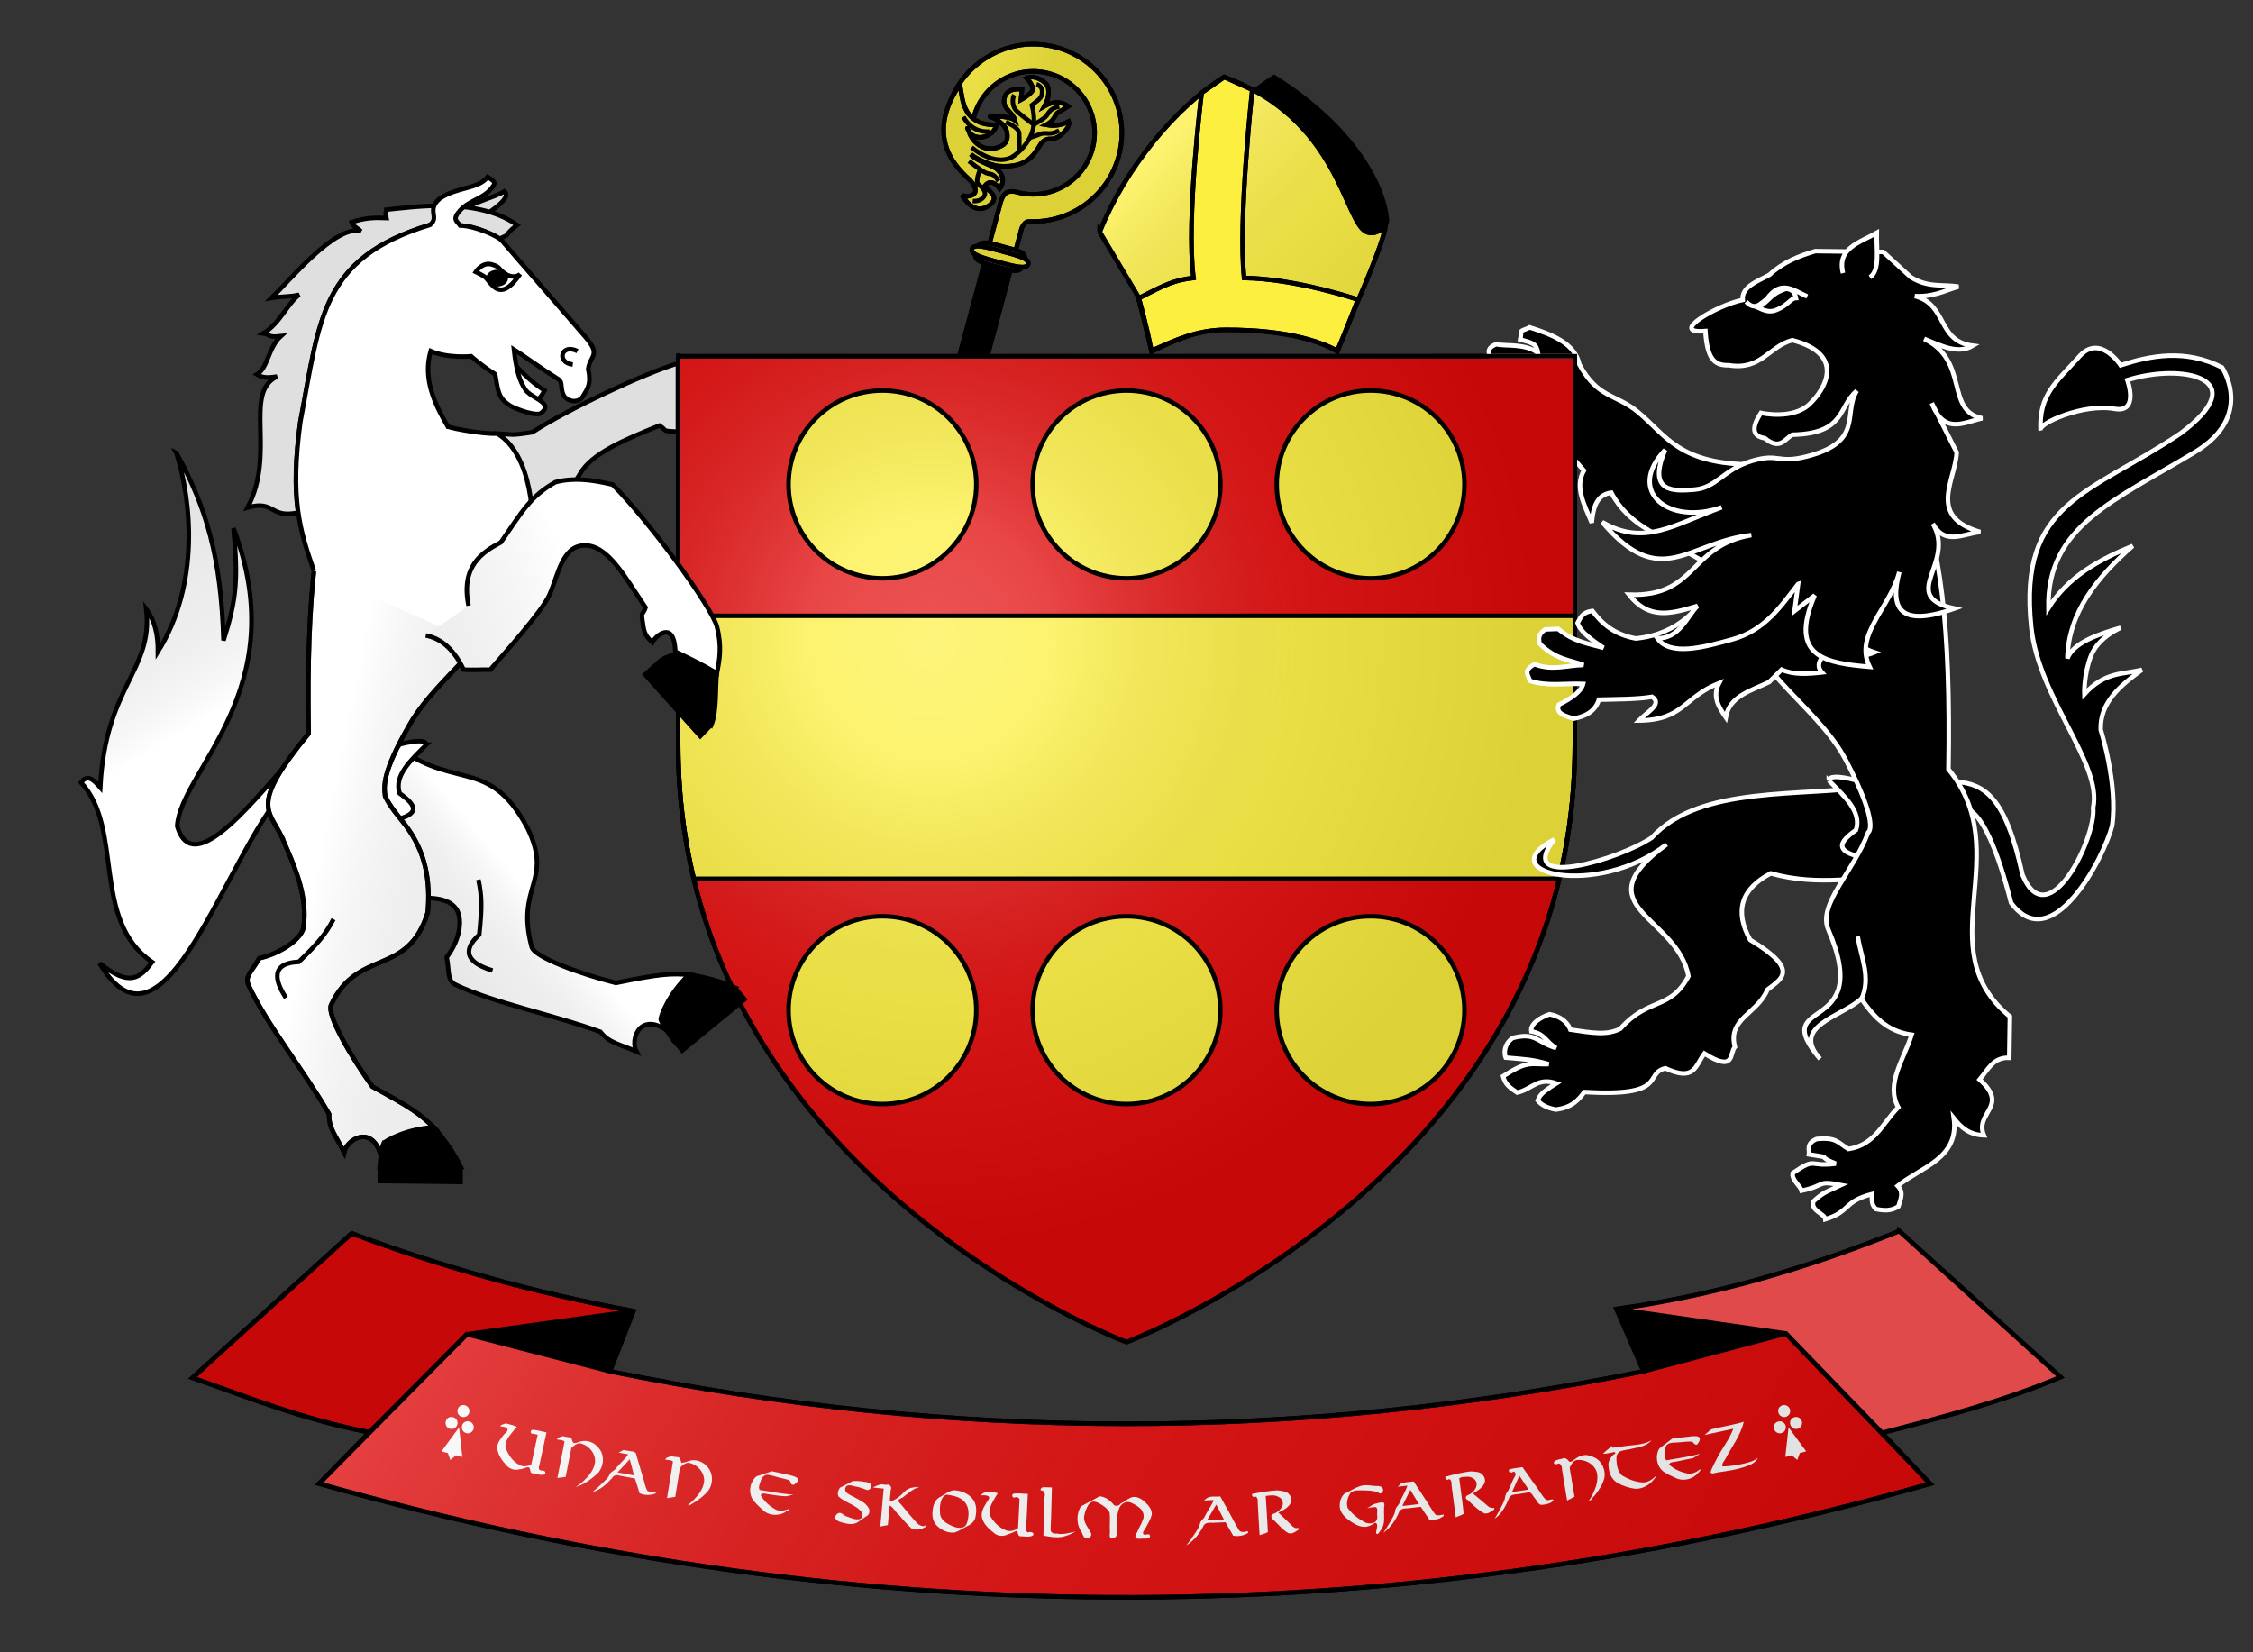 <?xml version="1.0" encoding="UTF-8" standalone="no"?>
<svg
	xmlns:dc="http://purl.org/dc/elements/1.1/"
	xmlns:cc="http://creativecommons.org/ns#"
	xmlns:rdf="http://www.w3.org/1999/02/22-rdf-syntax-ns#"
	xmlns:svg="http://www.w3.org/2000/svg"
	xmlns="http://www.w3.org/2000/svg"
	xmlns:xlink="http://www.w3.org/1999/xlink"
	height="1100"
	width="1500"
	id="gouesnou">
	<rect width="100%" height="100%" fill="#333333" stroke="none"/>
	<style
		type="text/css"
		id="style">
		.bg{fill:none;}
		.b{stroke:#000;stroke-width:3;}
		.bb{stroke:#fff;stroke-width:3;}
		.or{fill:#fcef3f;}
		.gueule{fill:#e20909;}
		.sable{fill:#000;}
		.argent{fill:#fff;}
		.dark{fill:#000;fill-opacity:0.125;}
	</style>
	<defs
		id="def">
		<linearGradient
			id="gr">
			<stop
				style="stop-color: white; stop-opacity: 0.31;"
				offset="0"
				id="stop1" />
			<stop
				style="stop-color: white; stop-opacity: 0.25;"
				offset="0.2"
				id="stop2" />
			<stop
				style="stop-color: rgb(107, 107, 107); stop-opacity: 0.125;"
				offset="0.6"
				id="stop3" />
			<stop
				style="stop-color: black; stop-opacity: 0.125;"
				offset="1"
				id="stop4" />
		</linearGradient>
		<linearGradient
			xlink:href="#gr"
			x1="573.47"
			y1="66.33"
			x2="683.6"
			y2="100.44"
			id="gr002"
			gradientUnits="userSpaceOnUse" />
		<linearGradient
			xlink:href="#gr"
			x1="731.89"
			y1="65.96"
			x2="919.66"
			y2="242.06"
			id="gr0103"
			gradientUnits="userSpaceOnUse" />
		<radialGradient
			xlink:href="#gr"
			cx="619.57"
			cy="426.64"
			fx="619.57"
			fy="426.64"
			r="405"
			id="gr3"
			gradientUnits="userSpaceOnUse" />
		<linearGradient
			xlink:href="#gr"
			x1="110.46"
			y1="539.98"
			x2="11.31"
			y2="373.13"
			id="gr511"
			gradientUnits="userSpaceOnUse" />
		<linearGradient
			xlink:href="#gr"
			x1="333.72"
			y1="531.34"
			x2="234.84"
			y2="614.15"
			id="gr5122"
			gradientUnits="userSpaceOnUse" />
		<linearGradient
			xlink:href="#gr"
			x1="181.91"
			y1="471.18"
			x2="422.17"
			y2="519.24"
			id="gr5151"
			gradientUnits="userSpaceOnUse" />
		<linearGradient
			xlink:href="#gr"
			x1="431.89"
			y1="325.33"
			x2="111.55"
			y2="436.88"
			id="gr5173"
			gradientUnits="userSpaceOnUse" />
		<linearGradient
			xlink:href="#gr"
			x1="162.38"
			y1="527.59"
			x2="1174.96"
			y2="1171.6"
			id="gr534"
			gradientUnits="userSpaceOnUse" />
	</defs>
	<g
		id="g0">
		<g
			id="g00">
			<path
				class="sable b"
				d="m 674.679,172.538 -17.625,-3.781 -88.656,330.875 17.719,3.438 88.562,-330.531 z"
				id="p000" />
			<path
				class="or b"
				d="m 685.523,29.475 c -25.124,1.011 -47.776,18.158 -54.625,43.719 -0.174,0.65 -0.317,1.287 -0.469,1.938 l 17.469,4.688 c 0.141,-0.652 0.294,-1.317 0.469,-1.969 5.847,-21.82 28.274,-34.784 50.094,-28.938 21.82,5.847 34.784,28.305 28.938,50.125 -5.847,21.82 -28.305,34.784 -50.125,28.938 -7.747,-2.049 -9.473,2.046 -11,6.344 l -9.219,34.438 17.625,3.781 5.5,-20.531 c 2.032,-4.314 3.436,-4.554 5.719,-4.562 26.82,0.907 51.729,-16.7 58.969,-43.719 8.43,-31.46 -10.259,-63.852 -41.719,-72.281 -5.899,-1.581 -11.827,-2.202 -17.625,-1.969 z"
				id="p001" />
			<path
				class="b"
				style="fill:url(#gr002)"
				d="m 703.146,31.433 c -31.46,-8.43 -63.813,10.288 -72.243,41.748 -0.174,0.65 -0.322,1.293 -0.473,1.944 l 17.476,4.683 c 0.141,-0.652 0.298,-1.292 0.473,-1.944 5.847,-21.82 28.264,-34.8 50.084,-28.954 21.82,5.847 34.788,28.309 28.942,50.129 -5.847,21.82 -28.309,34.788 -50.129,28.942 -7.747,-2.049 -9.467,2.05 -10.994,6.347 l -97.881,365.297 17.712,3.446 94.064,-351.053 c 2.032,-4.314 3.441,-4.575 5.724,-4.584 26.82,0.907 51.741,-16.694 58.98,-43.713 8.43,-31.46 -10.276,-63.858 -41.735,-72.288 z"
				id="p002" />
			<g
				id="g003">
				<path
					class="or b"
					d="m 681.634,175.149 c -2.21,6.707 -4.83,5.908 -18.183,2.307 -13.129,-3.541 -15.544,-4.469 -13.477,-10.845 2.181,-6.726 5.075,-5.842 18.183,-2.307 12.381,3.339 15.802,3.787 13.477,10.845 z"
					id="p0030" />
				<path
					class="dark b"
					d="m 681.634,175.149 c -2.21,6.707 -4.83,5.908 -18.183,2.307 -13.129,-3.541 -15.544,-4.469 -13.477,-10.845 2.181,-6.726 5.075,-5.842 18.183,-2.307 12.381,3.339 15.802,3.787 13.477,10.845 z"
					id="p0031" />
				<path
					class="or b"
					d="m 684.507,175.919 c -1.141,3.679 -9.707,1.32 -20.03,-1.462 -10.323,-2.782 -18.419,-5.114 -17.372,-8.616 1.104,-3.694 8.932,-1.527 19.255,1.254 10.323,2.781 19.347,4.953 18.147,8.824 z"
					id="p0032" />
				<path
					class="dark b"
					d="m 684.507,175.919 c -1.141,3.679 -9.707,1.32 -20.03,-1.462 -10.323,-2.782 -18.419,-5.114 -17.372,-8.616 1.104,-3.694 8.932,-1.527 19.255,1.254 10.323,2.781 19.347,4.953 18.147,8.824 z"
					id="p0033" />
			</g>
			<g
				id="g004">
				<g
					id="g0040">
					<path
						class="or b"
						d="m 563.484,504.942 c -4.637,3.67 -6.479,17.992 -19.779,19.125 18.683,15 12.157,55.739 12.144,56.145 0.227,-0.369 16.913,-38.851 39.107,-42.412 -10.333,-6.731 -5.115,-21.437 -7.398,-26.407 2.138,-9.899 -7.974,-10.069 -11.045,-10.647 -3.071,-0.577 -10.679,-4.427 -13.028,4.196 z"
						id="p00400" />
					<path
						class="or b"
						d="m 556.879,576.65 16.108,-59.169"
						id="p00401" />
				</g>
				<g
					id="g0041">
					<path
						class="or b"
						d="m 592.483,507.86 c -2.292,6.68 -4.901,5.849 -18.21,2.085 -13.085,-3.701 -15.488,-4.658 -13.344,-11.008 2.263,-6.699 5.145,-5.779 18.21,-2.085 12.339,3.49 15.755,3.98 13.344,11.008 z"
						id="p00410" />
					<path
						class="or b"
						d="m 595.343,508.496 c -1.301,4.214 -9.834,1.821 -20.121,-0.993 -10.287,-2.814 -18.348,-5.192 -17.15,-9.203 1.264,-4.231 9.834,-1.821 20.121,0.993 10.287,2.814 18.518,4.769 17.15,9.203 z"
						id="p00411" />
				</g>
			</g>
			<g
				id="g005">
				<path
					class="or b"
					d="m 646.858,121.076 c 3.726,4.616 3.294,8.049 -0.497,9.203 -3.791,1.155 -5.908,-0.451 -5.908,-0.451 0,0 6.905,13.26 16.567,7.907 3.601,-1.995 6.44,-4.979 3.59,-8.662 -2.85,-3.683 -3.048,-2.213 -4.778,-5.579 4.629,-5.569 9.79,2.116 9.79,2.116 0,0 5.449,-6.407 -1.672,-12.818 -3.004,-2.704 -14.576,-5.853 -17.435,-9.986 5.332,4.473 15.562,7.556 18.547,7.766 18.228,1.289 23.039,-6.942 27.255,-13.803 1.897,-3.088 4.139,-4.488 7.505,-4.336 5.47,0.245 13.274,-8.005 11.737,-11.588 -4.368,2.309 -8.94,3.341 -15.02,2.27 5.986,-3.087 5.609,-7.147 8.087,-8.401 2.478,-1.255 6.541,-3.94 6.541,-3.94 0,0 -6.142,-5.572 -15.656,-0.176 3.418,-6.092 3.272,-12.762 0.682,-15.118 -2.617,-2.38 -7.689,-5.605 -12.648,-3.555 0,0 6.015,6.225 3.321,9.196 -2.694,2.971 -7.169,5.324 -7.169,5.324 l 0.749,-6.969 c 0,0 -11.609,-1.955 -11.957,7.612 -0.209,5.736 5.865,7.712 7.265,13.013 -4.527,-3.522 -19.241,-2.78 -16.323,-2.269 2.918,0.512 9.485,4.938 10.627,8.863 1.216,4.176 0.828,8.074 -2.742,10.112 -3.57,2.038 -9.27,3.699 -15.11,0.077 -5.84,-3.622 -7.089,-9.494 -7.089,-9.494 0,0 -2.414,-4.516 0,0 2.413,4.516 8.029,4.656 11.528,3.19 3.498,-1.466 6.165,-3.962 6.627,-7.439 -25.572,0.541 -21.846,-22.824 -24.57,-26.53 -26.137,39.307 4.43,59.848 8.157,64.464 z"
					id="p0050" />
				<path
					class="dark b"
					d="m 646.858,121.076 c 3.726,4.616 3.294,8.049 -0.497,9.203 -3.791,1.155 -5.908,-0.451 -5.908,-0.451 0,0 6.905,13.26 16.567,7.907 3.601,-1.995 6.44,-4.979 3.59,-8.662 -2.85,-3.683 -3.048,-2.213 -4.778,-5.579 4.629,-5.569 9.79,2.116 9.79,2.116 0,0 5.449,-6.407 -1.672,-12.818 -3.004,-2.704 -14.576,-5.853 -17.435,-9.986 5.332,4.473 15.562,7.556 18.547,7.766 18.228,1.289 23.039,-6.942 27.255,-13.803 1.897,-3.088 4.139,-4.488 7.505,-4.336 5.47,0.245 13.274,-8.005 11.737,-11.588 -4.368,2.309 -8.94,3.341 -15.02,2.27 5.986,-3.087 5.609,-7.147 8.087,-8.401 2.478,-1.255 6.541,-3.94 6.541,-3.94 0,0 -6.142,-5.572 -15.656,-0.176 3.418,-6.092 3.272,-12.762 0.682,-15.118 -2.617,-2.38 -7.689,-5.605 -12.648,-3.555 0,0 6.015,6.225 3.321,9.196 -2.694,2.971 -7.169,5.324 -7.169,5.324 l 0.749,-6.969 c 0,0 -11.609,-1.955 -11.957,7.612 -0.209,5.736 5.865,7.712 7.265,13.013 -4.527,-3.522 -19.241,-2.78 -16.323,-2.269 2.918,0.512 9.485,4.938 10.627,8.863 1.216,4.176 0.828,8.074 -2.742,10.112 -3.57,2.038 -9.27,3.699 -15.11,0.077 -5.84,-3.622 -7.089,-9.494 -7.089,-9.494 0,0 -2.414,-4.516 0,0 2.413,4.516 8.029,4.656 11.528,3.19 3.498,-1.466 6.165,-3.962 6.627,-7.439 -25.572,0.541 -21.846,-22.824 -24.57,-26.53 -26.137,39.307 4.43,59.848 8.157,64.464 z"
					id="p0051" />
				<g
					id="g0052">
					<path
						class="bg b"
						d="m 646.823,98.133 c 13.508,10.676 22.488,8.295 25.496,7.147 3.008,-1.148 10.778,-7.182 14.386,-15.927 3.608,-8.744 0.298,-19.383 0.298,-19.383 3.211,-2.811 6.933,-4.273 6.828,-8.729 0.315,-4.039 -3.734,-5.112 -3.734,-5.112"
						id="p00520" />
					<path
						class="bg b"
						d="m 675.239,63.178 c -1.31,2.485 -1.453,6.975 0.997,10.018 1.755,2.18 12.169,9.893 12.169,9.893"
						id="p00521" />
					<path
						class="bg b"
						d="m 705.235,70.898 c -6.26,1.393 -6.523,3.643 -8.41,6.072 -1.887,2.429 -8.333,5.848 -8.333,5.848"
						id="p00522" />
					<path
						class="bg b"
						d="m 705.155,86.84 c -6.739,3.873 -8.473,0.591 -13.205,2.643 -2.263,0.981 -6.54,2.197 -6.54,2.197"
						id="p00523" />
					<path
						class="bg b"
						d="m 669.627,81.309 c 7.248,3.075 8.704,5.551 8.904,7.516 0.2,1.965 0.08,11.879 0.08,11.879"
						id="p00524" />
					<path
						class="bg b"
						d="m 641.432,77.742 c 3.404,6.571 9.984,10.574 17.345,9.79"
						id="p00525" />
					<path
						class="bg b"
						d="m 664.786,120.568 c -3.563,-5.809 -5.055,-4.163 -8.152,-5.387 -3.097,-1.224 -11.496,-7.904 -11.496,-7.904"
						id="p00526" />
					<path
						class="bg b"
						d="m 647.592,133.863 c 3.492,0.306 6.388,-0.958 7.809,-3.475 1.421,-2.517 -1.223,-5.5 -3.865,-7.495 -2.642,-1.995 0.974,-9.84 0.974,-9.84"
						id="p00527" />
				</g>
			</g>
		</g>
		<g
			id="g01">
			<g
				id="g010">
				<path
					class="sable"
					d="m 765.584,154.402 c 17.352,-42.871 50.016,-82.424 82.679,-103.094 54.18,33.8 74.059,74.361 75.155,96.153 -1.324,7.544 -48.093,54.815 -80.769,52.874 l -51.547,-3.062 -25.518,-42.871 z"
					id="p0100" />
				<path
					class="bg b"
					d="m 765.584,154.402 c 17.352,-42.871 50.016,-82.424 82.679,-103.094 54.18,33.8 74.059,74.361 75.155,96.153 -1.324,7.544 -48.093,54.815 -80.769,52.874 l -51.547,-3.062 -25.518,-42.871 z"
					id="p0101" />
				<path
					class="or b"
					d="m 732.155,154.402 c 17.352,-42.871 50.016,-82.424 82.679,-103.094 76.555,27.305 80.118,96.459 94.928,103.094 6.587,2.951 12.759,-4.083 12.759,-4.083 -1.531,11.738 -18.884,51.036 -18.884,51.036 l -13.269,32.663 c 0,0 -22.447,-15.686 -74.003,-15.311 -22.454,0.163 -49.505,15.311 -49.505,15.311 l -9.187,-36.746 -25.518,-42.871 z"
					id="p0102" />
				<path
					class="b"
					style="fill:url(#gr0103)"
					d="m 732.155,154.402 c 17.352,-42.871 50.016,-82.424 82.679,-103.094 76.555,27.305 80.118,96.459 94.928,103.094 6.587,2.951 12.759,-4.083 12.759,-4.083 -1.531,11.738 -18.884,51.036 -18.884,51.036 l -13.269,32.663 c 0,0 -22.447,-15.686 -74.003,-15.311 -22.454,0.163 -49.505,15.311 -49.505,15.311 l -9.187,-36.746 -25.518,-42.871 z"
					id="p0103" />
			</g>
			<path
				class="or b"
				d="m 758.184,198.548 c 0,0 4.721,16.332 8.421,34.96 15.885,-7.018 30.208,-13.939 49.681,-13.939 18.453,0 50.841,1.523 74.083,13.939 5.379,-12.592 13.718,-34.045 13.718,-34.045 0,0 -40.288,-13.791 -75.782,-14.44 -4.097,-38.902 5.413,-125.295 5.413,-125.295 L 815.09,51.308 800.034,61.771 c 0,0 -10.469,84.006 -5.413,123.253 -12.267,1.354 -18.829,4.338 -36.437,13.525 z"
				id="p011" />
			<path
				class="b"
				style="fill:url(#gr0103)"
				d="m 758.184,198.548 c 0,0 4.721,16.332 8.421,34.96 15.885,-7.018 30.208,-13.939 49.681,-13.939 18.453,0 50.841,1.523 74.083,13.939 5.379,-12.592 13.718,-34.045 13.718,-34.045 0,0 -40.288,-13.791 -75.782,-14.44 -4.097,-38.902 5.413,-125.295 5.413,-125.295 L 815.09,51.308 800.034,61.771 c 0,0 -10.469,84.006 -5.413,123.253 -12.267,1.354 -18.829,4.338 -36.437,13.525 z"
				id="p012" />
		</g>
	</g>
	<path
		class="gueule"
		d="m 451.5,237.187 0,197.812 0,60.719 c 0,52.086 10.031,98.355 26.281,139.281 72.807,183.368 272.219,258.5 272.219,258.5 0,0 199.412,-75.132 272.219,-258.5 16.25,-40.927 26.281,-87.195 26.281,-139.281 l 0,-60.719 0,-197.812 -597,0 z"
		id="p1" />
	<g
		id="g2">
		<path
			class="or"
			d="m 451.5,410 0,25 0,60.719 c 0,6.511 0.163,12.92 0.469,19.25 0.306,6.33 0.747,12.568 1.344,18.719 0.597,6.151 1.345,12.214 2.219,18.188 0.873,5.974 1.896,11.858 3.031,17.656 1.023,5.228 2.151,10.382 3.375,15.469 l 576.125,0 c 1.224,-5.087 2.352,-10.241 3.375,-15.469 1.135,-5.798 2.158,-11.683 3.031,-17.656 0.873,-5.974 1.622,-12.037 2.219,-18.188 0.597,-6.151 1.038,-12.389 1.344,-18.719 0.306,-6.33 0.469,-12.739 0.469,-19.25 l 0,-60.719 0,-25 -597,0 z"
			id="p20" />
		<path
			class="or"
			d="m 587.5,610 c -34.518,0 -62.5,27.982 -62.5,62.5 0,34.518 27.982,62.5 62.5,62.5 34.518,0 62.5,-27.982 62.5,-62.5 0,-34.518 -27.982,-62.5 -62.5,-62.5 z m 162.5,0 c -34.518,0 -62.5,27.982 -62.5,62.5 0,34.518 27.982,62.5 62.5,62.5 34.518,0 62.5,-27.982 62.5,-62.5 0,-34.518 -27.982,-62.5 -62.5,-62.5 z m 162.5,0 c -34.518,0 -62.5,27.982 -62.5,62.5 0,34.518 27.982,62.5 62.5,62.5 34.518,0 62.5,-27.982 62.5,-62.5 0,-34.518 -27.982,-62.5 -62.5,-62.5 z"
			id="p21" />
		<path
			class="or"
			d="m 587.5,260 c -34.518,0 -62.5,27.982 -62.5,62.5 0,34.518 27.982,62.5 62.5,62.5 34.518,0 62.5,-27.982 62.5,-62.5 0,-34.518 -27.982,-62.5 -62.5,-62.5 z m 162.5,0 c -34.518,0 -62.5,27.982 -62.5,62.5 0,34.518 27.982,62.5 62.5,62.5 34.518,0 62.5,-27.982 62.5,-62.5 0,-34.518 -27.982,-62.5 -62.5,-62.5 z m 162.5,0 c -34.518,0 -62.5,27.982 -62.5,62.5 0,34.518 27.982,62.5 62.5,62.5 34.518,0 62.5,-27.982 62.5,-62.5 0,-34.518 -27.982,-62.5 -62.5,-62.5 z"
			id="p22" />
	</g>
	<path
		class="b"
		style="fill:url(#gr3)"
		d="m 750,893.5 c 0,0 298.5,-112.32 298.5,-397.772 0,-285.452 0,-258.552 0,-258.552 l -597,0 0,258.552 c 0,285.452 298.5,397.772 298.5,397.772 z"
		id="p3" />
	<g
		id="g4">
		<path
			class="bg b"
			d="m 750,893.5 c 0,0 -298.5,-112.32 -298.5,-397.772 0,-285.452 0,-258.552 0,-258.552 l 597,0 0,258.552 c 0,285.452 -298.5,397.772 -298.5,397.772 z"
			id="p40" />
		<path
			class="bg b"
			d="m 587.5,260 c -34.518,0 -62.5,27.982 -62.5,62.5 0,34.518 27.982,62.5 62.5,62.5 34.518,0 62.5,-27.982 62.5,-62.5 0,-34.518 -27.982,-62.5 -62.5,-62.5 z m 162.5,0 c -34.518,0 -62.5,27.982 -62.5,62.5 0,34.518 27.982,62.5 62.5,62.5 34.518,0 62.5,-27.982 62.5,-62.5 0,-34.518 -27.982,-62.5 -62.5,-62.5 z m 162.5,0 c -34.518,0 -62.5,27.982 -62.5,62.5 0,34.518 27.982,62.5 62.5,62.5 34.518,0 62.5,-27.982 62.5,-62.5 0,-34.518 -27.982,-62.5 -62.5,-62.5 z"
			id="p41" />
		<path
			class="bg b"
			d="m 451.5,410 0,25 0,60.719 c 0,6.511 0.163,12.92 0.469,19.25 0.306,6.33 0.747,12.568 1.344,18.719 0.597,6.151 1.345,12.214 2.219,18.188 0.873,5.974 1.896,11.858 3.031,17.656 1.023,5.228 2.151,10.382 3.375,15.469 l 576.125,0 c 1.224,-5.087 2.352,-10.241 3.375,-15.469 1.135,-5.798 2.158,-11.683 3.031,-17.656 0.873,-5.974 1.622,-12.037 2.219,-18.188 0.597,-6.151 1.038,-12.389 1.344,-18.719 0.306,-6.33 0.469,-12.739 0.469,-19.25 l 0,-60.719 0,-25 -597,0 z"
			id="p42" />
		<path
			class="bg b"
			d="m 587.5,610 c -34.518,0 -62.5,27.982 -62.5,62.5 0,34.518 27.982,62.5 62.5,62.5 34.518,0 62.5,-27.982 62.5,-62.5 0,-34.518 -27.982,-62.5 -62.5,-62.5 z m 162.5,0 c -34.518,0 -62.5,27.982 -62.5,62.5 0,34.518 27.982,62.5 62.5,62.5 34.518,0 62.5,-27.982 62.5,-62.5 0,-34.518 -27.982,-62.5 -62.5,-62.5 z m 162.5,0 c -34.518,0 -62.5,27.982 -62.5,62.5 0,34.518 27.982,62.5 62.5,62.5 34.518,0 62.5,-27.982 62.5,-62.5 0,-34.518 -27.982,-62.5 -62.5,-62.5 z"
			id="p43" />
	</g>
	<g
		id="g5">
		<g
			id="g50">
			<path
				class="sable bb"
				d="m 1303.992,537.972 c 2.979,-0.478 17.226,-6.332 34.95,63.095 27.101,36.494 61.513,-29.426 67.246,-51.218 4.052,-27.462 -7.574,-63.98 -7.574,-63.98 -0.606,-18.216 12.895,-29.359 27.417,-39.99 -12.553,3.214 -24.59,1.06 -38.295,16.259 0,0 -0.531,-12.746 4.336,-25.376 4.867,-12.631 19.814,-18.843 19.814,-18.843 -17.092,4.868 -31.758,10.627 -35.464,20.407 0.699,-30.391 19.407,-53.699 43.487,-74.895 -22.646,9.198 -43.273,20.747 -56.126,41.348 -1.107,-54.749 44.778,-71.925 97.744,-103.949 39.753,-24.035 17.839,-56.249 17.839,-56.249 -24.551,-12.48 -47.738,-7.813 -67.473,-1.44 0,0 -13.767,-21.113 -27.31,-6.056 -15.706,17.463 -27.178,25.654 -26.01,49.288 -2.098,-4.266 28.416,-17.945 49.197,-14.202 16.73,3.013 8.582,-19.156 8.582,-19.156 36.134,-11.382 85.385,-1.548 35.292,35.563 -60.165,40.571 -108.112,45.04 -99.299,128.947 5.005,47.656 47.519,90.885 41.221,120.233 2.075,20.122 -30.004,85.785 -47.037,44.643 -11.46,-52.995 -25.79,-60.208 -43.984,-62.062 l 1.448,17.633 z"
				id="p500" />
			<path
				class="sable bb"
				d="m 1018.5,217.968 c -8.495,3.585 -4.735,1.045 -6.375,8.062 8.302,2.259 10.792,2.657 11.897,8.995 -8.4,-6.527 -21.12,-4.379 -28.053,-5.838 -5.141,2.2 -5.467,4.658 -3.906,8 l 56.437,0 0,69.156 6,6.875 c -6.305,11.352 0.466,23.082 5.25,34.75 0.912,-10.007 3.204,-18.689 13.031,-19.969 11.571,22.126 33.382,28.319 41.469,34.562 l 39.937,22.562 13.844,-75.844 c -50.485,6e-4 -58.538,-19.385 -77.687,-35.125 -14.676,-12.063 -26.606,-8.909 -38.812,-31.5 -2.832,-13.176 -15.94,-19.282 -33.031,-24.687 z"
				id="p501" />
			<path
				class="sable bb"
				d="m 1247.402,523.384 c -47.666,7.45 -115.603,-1.098 -147.712,34.273 -20.8,14.209 -91.529,35.542 -64.978,1.21 -43.316,22.466 28.818,39.204 74.874,3.281 -57.231,41.699 7.312,47.543 14.54,87.76 -12.262,22.972 -26.399,13.672 -45.289,34.905 -8.695,4.523 -18.207,2.921 -33.299,0.661 -2.495,-6.284 -7.997,-9.128 -13.872,-10.251 -6.052,2.003 -13.034,6.417 -12.152,11.399 9.2,1.67 9.064,6.496 16.543,11.129 -13.342,-4.075 -13.443,-10.688 -29,-6.719 -6.077,4.458 -5.616,10.42 -4.599,13.064 13.256,1.205 17.763,1.123 28.623,4.373 -12.339,0.217 -13.936,-2.568 -30.364,8.028 1.435,5.417 4.316,7.525 9.365,10.86 9.911,-2.14 13.78,-10.47 26.083,-6.116 -11.504,7.042 -11.194,8.893 -12.374,11.398 2.21,2.798 5.994,4.904 12.001,6.033 10.8,-1.288 15.061,-6.38 19.021,-11.647 56.442,3.296 39.175,-12.112 53.892,-15.841 19.579,8.934 19.736,-1.287 26.045,-9.826 20.681,12.949 16.61,-0.268 20.315,-4.404 -5,-18.907 14.972,-21.977 21.619,-38.072 9.001,-7.153 22.206,-13.025 -11.479,-33.191 -10.458,-19.004 -6.191,-33.842 13.708,-44.258 32.939,9.167 59.109,1.574 88.663,2.361 l -20.175,-60.411 z"
				id="p502" />
			<path
				class="sable bb"
				d="m 1217.567,519.637 c 10.506,10.492 22.104,20.865 18.125,32.943 -10.994,7.828 -16.979,15.195 10.966,19.439 l 10.748,-27.54 -21.929,-25.105 c -12.822,-3.205 -17.576,-2.533 -17.91,0.263 z"
				id="p503" />
			<path
				class="sable bb"
				d="m 1144.645,381.468 c 15.751,64.437 64.128,86.01 84.299,124.597 23.045,44.085 14.83,48.138 14.83,48.138 -9.624,25.999 -33.7,48.015 -26.552,64.576 31.205,72.306 -41.597,43.53 -5.474,86.13 -19.713,-21.863 14.127,-27.861 27.471,-39.978 7.854,11.205 16.548,21.593 33.477,23.955 -4.979,16.179 -17.508,32.64 -8.882,48.311 -10.251,10.032 -15.328,25.13 -33.172,27.728 -7.072,-4.141 -7.718,-7.977 -21.22,-6.629 -7.284,3.192 -4.525,7.286 -5.017,10.225 17.506,2.668 3.592,0.617 17.794,6.151 -18.425,2.452 -12.281,-4.844 -28.591,6.264 -1.049,4.491 5.01,8.387 5.828,11.753 16.71,-3.465 9.504,-7.001 26.338,-3.76 -9.129,4.363 -11.329,4.295 -18.556,10.979 -1.701,6.328 7.667,8.013 8.055,11.791 16.981,-5.134 11.711,-11.822 31.147,-16.764 -0.247,3.578 -0.565,7.173 2.512,9.964 5.149,1.051 9.976,1.516 14.965,-1.732 1.361,-4.619 3.897,-9.282 -0.478,-13.687 15.68,-12.63 40.99,-18.21 37.423,-44.933 4.684,5.863 10.099,10.949 19.971,11.284 -6.394,-15.219 17.395,-19.149 -2.834,-37.129 5.408,-6.327 8.963,-15.027 19.733,-14.485 l 0.421,-27.512 c -55.328,-45.345 5.113,-108.543 -40.899,-164.597 1.624,-97.096 -5.56,-147.641 -21.55,-189.378 l -131.037,58.738 z"
				id="p504" />
			<path
				class="sable bb"
				d="m 1060.146,406.676 c -7.496,1.211 -7.874,4.935 -9.835,8.1 2.001,6.152 9.655,11.343 17.271,16.541 -10.004,-2.912 -19.94,-3.986 -30.158,-12.622 l -8.677,0.324 c -4.833,3.331 -4.483,6.469 -3.624,9.587 10.655,10.448 19.617,10.607 29.127,14.093 -10.804,0.121 -20.767,4.078 -32.602,-0.502 -8.384,4.522 -3.619,7.509 -3.21,11.004 11.157,3.964 23.672,1.566 35.558,2.11 -1.231,4.847 -7.176,9.405 -16.139,13.778 -2.513,5.921 4.034,7.449 9.763,9.374 7.662,-1.551 14.278,-4.479 16.905,-12.661 12.199,-0.342 25.062,-0.197 35.409,-1.895 7.404,4.879 -3.93,10.458 -8.823,15.796 30.068,-0.336 29.46,-15.368 53.376,-24.906 -4.624,8.785 -0.303,15.81 4.469,22.747 2.481,-14.134 16.555,-17.554 28.813,-23.416 l 8.378,-8.332 c 7.853,3.531 17.278,2.905 26.86,1.862 -4.907,-5.354 -0.485,-11.057 8.058,-16.913 12.755,7.589 20.277,6.323 26.924,3.578 -27.769,-8.932 -7.852,-36.388 -8.6,-55.817 l -41.773,-32.811 -75.721,66.412 c -7.325,5.823 -17.624,11.429 -32.823,12.968 -14.721,-2.739 -22.602,-10.048 -28.925,-18.397 z"
				id="p505" />
			<g
				id="g506">
				<path
					class="sable bb"
					d="m 1197.147,388.812 -2.389,17.917 13.452,-10.379 c -18.132,41.615 8.508,45.175 36.517,47.57 -10.434,-21.524 13.473,-38.879 19.792,-63.121 -6.34,23.912 -0.365,37.348 36.703,24.333 -38.227,-8.368 1.233,-29.97 -14.378,-56.524 8.09,14.886 20.52,6.553 31.577,5.564 -35.337,-10.262 -16.836,-33.72 -15.69,-52.925 L 1286.166,268.395 c 8.153,21.307 21.392,12.693 33.608,10.094 -25.032,-5.047 -8.329,-38.228 -38.721,-52.891 11.056,4.394 22.267,10.541 32.405,4.556 -24.05,-3.003 -16.611,-27.431 -38.594,-33.035 12.4,0.676 19.872,-3.653 28.998,-6.302 -10.501,-1.742 -20.029,0.996 -31.749,-6.355 l -18.297,-16.735 -45.146,-0.544 c -11.201,3.247 -21.866,7.571 -30.607,15.764 -8.139,4.498 -18.569,7.874 -17.834,16.717 -17.36,3.535 -50.149,22.864 -24.818,20.72 1.178,18.108 5.681,23.058 15.415,22.746 21.849,3.603 26.442,-12.277 42.45,-16.681 36.02,9.464 21.809,32.949 11.37,42.68 -11.348,10.577 -32.256,5.767 -32.256,5.767 -6.556,9.985 -5.686,15.596 2.61,16.83 10.191,8.312 13.139,0.476 18.343,-2.329 35.749,-0.776 30.269,-18.762 42.871,-29.2 -9.357,15.07 4.908,34.053 -33.433,43.717 -19.799,5 -17.831,-2.545 -36.529,2.968 -18.698,5.513 -23.397,17.952 -38.263,19.085 -13.289,1.013 -31.654,2.53 -19.36,-26.445 -26.398,27.584 2.231,50.596 37.626,38.216 -31.804,11.473 -51.532,26.266 -79.543,9.83 39.177,46.452 57.025,13.29 99.269,8.665 -41.86,7.213 -35.867,41.303 -81.439,39.652 13.137,16.616 27.181,13.109 45.608,7.486 -6.755,6.808 -12.105,21.996 -26.732,21.55 8.444,12.155 30.704,6.051 49.904,0.753 21.846,-6.027 32.411,-22.208 43.824,-36.863 z"
					id="p5060" />
				<path
					class="sable bb"
					d="m 1227.038,181.831 c -4.209,-16.694 11.252,-20.347 22.442,-26.831 -0.303,11.097 2.338,25.185 -4.568,29.574"
					id="p5061" />
				<path
					class="sable bb"
					d="m 1162.554,200.897 c 6.071,6.355 9.595,0.993 13.677,-1.801 9.708,-13.573 18.236,-5.385 27.012,-1.77"
					id="p5062" />
				<path
					class="sable bb"
					d="m 1170.414,204.794 c 5.353,2.485 8.489,3.284 12.871,1.303 7.159,-2.982 8.916,-7.55 12.401,-7.674 -0.642,-2.945 -1.577,-5.722 -6.53,-6.196 -11.021,3.685 -10.08,7.478 -18.742,12.567 z"
					id="p5063" />
			</g>
			<path
				class="sable bb"
				d="m 1239.378,665.049 c 6.451,-14.148 -0.33,-27.802 -2.578,-41.625"
				id="p507" />
		</g>
		<g
			id="g51">
			<path
				class="argent"
				d="M 190.43,525.026 C 149.221,570.432 109.795,714.254 66.269,641.246 86.209,657.195 93.15,651.32 101.297,640.509 60.519,612.709 82.614,551.559 53.933,520.946 c 4.388,-5.6 8.065,-2.074 12.809,3.32 3.371,-68.012 35.219,-77.34 30.656,-118.647 5.773,7.715 7.812,17.005 7.771,28.214 28.344,-45.424 22.092,-100.982 12.334,-132.213 20.093,36.652 29.649,69.47 31.31,124.747 8.686,-27.293 9.785,-40.497 6.642,-74.671 40.68,107.441 -35.225,161.161 -37.478,198.288 11.03,37.956 55.03,-23.23 80.174,-48.949"
				id="p510" />
			<path
				class="b"
				style="fill:url(#gr511)"
				d="m 117.5,301.625 c 9.758,31.231 16.001,86.795 -12.344,132.219 0.042,-11.209 -1.977,-20.504 -7.75,-28.219 4.563,41.307 -27.285,50.613 -30.656,118.625 -4.744,-5.394 -8.424,-8.912 -12.812,-3.312 28.681,30.613 6.597,91.763 47.375,119.562 -8.147,10.811 -15.091,16.699 -35.031,0.75 43.526,73.008 82.948,-70.813 124.156,-116.219 l 7.719,-24 c -25.144,25.719 -69.157,86.893 -80.188,48.938 2.253,-37.127 78.18,-90.84 37.5,-198.281 3.143,34.174 2.03,47.394 -6.656,74.688 -1.661,-55.277 -11.219,-88.098 -31.312,-124.75 z"
				id="p511" />
			<g
				id="g512">
				<path
					class="argent"
					d="m 257.703,491.59 c 42.757,37.545 66.809,9.394 93.613,59.918 17.179,35.598 -8.201,38.217 2.644,78.849 1.855,6.949 31.577,17.749 56.057,24.02 28.879,-5.89 36.321,-6.557 49.563,-5.367 -16.778,15.469 -14.918,21.408 -15.543,36.959 -18.052,-12.37 -24.626,5.898 -20.37,14.003 -10.927,-4.791 -18.197,-5.573 -23.941,-13.043 -30.046,-11.08 -70.859,-19.179 -96.232,-31.271 -5.955,-2.839 -4.182,-8.348 -6.097,-18.375 9.581,-12.58 10.537,-26.339 6.291,-32.265 -11.544,-16.108 -48.898,2.735 -59.625,-17.308"
					id="p5120" />
				<path
					class="b"
					style="fill:url(#gr5122)"
					d="m 257.703,491.59 c 42.757,37.545 66.809,9.394 93.613,59.918 17.179,35.598 -8.201,38.217 2.644,78.849 1.855,6.949 31.577,17.749 56.057,24.02 28.879,-5.89 36.321,-6.557 49.563,-5.367 -16.778,15.469 -14.918,21.408 -15.543,36.959 -18.052,-12.37 -24.626,5.898 -20.37,14.003 -10.927,-4.791 -18.197,-5.573 -23.941,-13.043 -30.046,-11.08 -70.859,-19.179 -96.232,-31.271 -5.955,-2.839 -4.182,-8.348 -6.097,-18.375 9.581,-12.58 10.537,-26.339 6.291,-32.265 -11.544,-16.108 -48.898,2.735 -59.625,-17.308"
					id="p5121" />
				<path
					class="bg b"
					d="m 318.503,585.65 c 2.363,10.866 2.442,19.011 0.541,36.633 -16.669,15.178 1.501,21.522 8.862,23.822"
					id="p5122" />
				<path
					class="sable b"
					d="m 489.5,657.823 6.245,7.442 -41.553,34.075 -5.659,-6.744"
					id="p5123" />
				<path
					class="sable b"
					d="m 439.934,678.806 c 0.162,0.894 2.644,5.629 8.287,13.654 10.803,-9.56 28.505,-24.711 41.2,-34.967 -11.465,-5.044 -22.094,-7.321 -30.698,-8.719 -13.964,13.376 -19.109,28.261 -18.789,30.032 z"
					id="p5124" />
			</g>
			<g
				id="g513">
				<path
					class="argent"
					d="m 451.33,241.846 c -23.055,7.114 -71.92,29.827 -96.906,45.906 -16.977,2.727 -11.986,1.071 -24.844,0.938 l 5.969,78.938 c 14.982,-4.027 43.43,-39.628 50.562,-52.125 7.994,-14.007 30.39,-23.034 52.938,-32.188 5.131,3.204 1.703,3.443 8.062,3.844 1.578,0.1 2.944,0.201 4.219,0.25 l 0,-45.562 z"
					id="p5130" />
				<path
					class="dark b"
					d="m 451.33,241.846 c -23.055,7.114 -71.92,29.827 -96.906,45.906 -16.977,2.727 -11.986,1.071 -24.844,0.938 l 5.969,78.938 c 14.982,-4.027 43.43,-39.628 50.562,-52.125 7.994,-14.007 30.39,-23.034 52.938,-32.188 5.131,3.204 1.703,3.443 8.062,3.844 1.578,0.1 2.944,0.201 4.219,0.25 l 0,-45.562 z"
					id="p5131" />
			</g>
			<path
				class="argent b"
				d="m 283.899,495.76 c -10.337,10.323 -21.748,20.528 -17.833,32.412 10.817,7.702 16.705,14.95 -10.789,19.125 l -10.575,-27.096 21.575,-24.7 c 12.615,-3.154 17.292,-2.492 17.621,0.259 z"
				id="p514" />
			<g
				id="g515">
				<path
					class="argent b"
					d="m 226.723,302.034 128.902,57.779 c -15.497,63.398 -61.54,85.452 -82.915,122.577 -18.461,32.064 -17.099,40.977 -16.281,47.741 3.408,7.165 8.78,13.114 13.588,19.341 13.342,17.75 16.572,36.396 14.771,57.943 -13.288,43.259 -46.538,23.478 -64.349,61.574 -3.046,6.516 12.78,33.894 27.502,54.433 25.909,14.051 32.039,18.324 41.417,27.747 -22.796,1.065 -25.189,6.81 -35.663,18.321 -5.877,-21.08 -22.656,-11.311 -24.605,-2.367 -5.291,-10.694 -10.357,-15.966 -9.956,-25.381 -15.895,-27.801 -41.953,-60.239 -53.617,-85.812 -2.737,-6.003 2.162,-9.083 7.141,-17.995 15.426,-3.479 28.905,-13.745 29.461,-21.014 2.412,-19.063 -4.279,-36.362 -11.752,-53.373 -0.943,-2.275 -1.911,-4.507 -2.856,-6.651 l 0.041,0 c -9.037,-18.099 -20.881,-21.242 17.954,-68.552 -1.597,-95.53 5.486,-145.25 21.218,-186.314 l 7e-5,0 z"
					id="p5150" />
				<path
					class="b"
					style="fill:url(#gr5151)"
					d="m 226.723,302.034 128.902,57.779 c -15.497,63.398 -61.54,85.452 -82.915,122.577 -18.461,32.064 -17.099,40.977 -16.281,47.741 3.408,7.165 8.78,13.114 13.588,19.341 13.342,17.75 16.572,36.396 14.771,57.943 -13.288,43.259 -46.538,23.478 -64.349,61.574 -3.046,6.516 12.78,33.894 27.502,54.433 25.909,14.051 32.039,18.324 41.417,27.747 -22.796,1.065 -25.189,6.81 -35.663,18.321 -5.877,-21.08 -22.656,-11.311 -24.605,-2.367 -5.291,-10.694 -10.357,-15.966 -9.956,-25.381 -15.895,-27.801 -41.953,-60.239 -53.617,-85.812 -2.737,-6.003 2.162,-9.083 7.141,-17.995 15.426,-3.479 28.905,-13.745 29.461,-21.014 2.412,-19.063 -4.279,-36.362 -11.752,-53.373 -0.943,-2.275 -1.911,-4.507 -2.856,-6.651 l 0.041,0 c -9.037,-18.099 -20.881,-21.242 17.954,-68.552 -1.597,-95.53 5.486,-145.25 21.218,-186.314 l 7e-5,0 z"
					id="p5151" />
				<path
					class="bg b"
					d="m 222.031,611.958 c -5.175,9.843 -10.349,16.133 -23.133,28.411 -22.525,0.913 -12.684,17.451 -8.524,23.945"
					id="p5152" />
				<path
					class="sable b"
					d="m 255.174,761.373 c -0.45,0.789 -1.593,6.012 -2.429,15.787 14.421,-0.379 37.721,-0.607 54.037,-0.303 -5.54,-11.233 -12.219,-19.81 -17.911,-26.411 -19.295,1.27 -32.804,9.366 -33.697,10.928 z"
					id="p5153" />
				<path
					class="sable b"
					d="m 306.631,777.16 0,9.715 -53.734,-0.607 0,-8.803"
					id="p5154" />
			</g>
			<g
				id="g516">
				<path
					class="argent b"
					d="m 340.155,239.933 c 5.309,5.596 11.372,12.915 22.385,20.088 -3.193,5.884 -4.7,6.027 -7.461,8.036"
					id="p5160" />
				<path
					class="argent"
					d="m 306.099,140.592 c 7.55,-5.325 23.285,-9.244 29.752,-13.186 1.816,1.632 3.635,5.522 -14.763,16.905"
					id="p5161" />
				<path
					class="dark b"
					d="m 306.099,140.592 c 7.55,-5.325 23.285,-9.244 29.752,-13.186 1.816,1.632 3.635,5.522 -14.763,16.905"
					id="p5162" />
				<path
					class="argent"
					d="m 297.519,137.02 c 16.176,0.42 33.451,3.396 46.762,12.772 -9.86,7.567 -2.966,5.506 -11.874,9.181 -0.725,-0.528 -1.191,-0.99 -2.285,-1.591 -1.944,-1.069 -4.377,-2.211 -7.059,-3.264 -2.682,-1.053 -5.612,-2.011 -8.487,-2.734 -2.876,-0.723 -5.719,-1.188 -8.243,-1.265 -4.139,-0.691 -7.245,-0.999 -10.283,-1.02 -3.037,-0.021 -6.006,0.246 -9.834,0.653 -4.558,1.386 -8.842,2.833 -12.853,4.366 -4.012,1.533 -7.755,3.131 -11.262,4.815 -3.507,1.684 -6.749,3.465 -9.793,5.305 -3.044,1.84 -5.865,3.753 -8.487,5.753 -2.622,2 -5.061,4.078 -7.304,6.243 -2.243,2.165 -4.298,4.399 -6.202,6.733 -1.904,2.334 -3.656,4.756 -5.264,7.263 -1.608,2.507 -3.095,5.109 -4.448,7.794 -1.353,2.685 -2.573,5.457 -3.713,8.324 -1.14,2.867 -2.174,5.842 -3.142,8.895 -1.936,6.106 -3.601,12.585 -5.101,19.464 -3,13.757 -5.438,29.095 -8.691,46.15 -0.873,6.439 -1.562,12.379 -2.04,17.872 -0.479,5.494 -0.732,10.514 -0.857,15.22 -0.124,4.706 -0.108,9.061 0.082,13.139 0.189,4.078 0.516,7.9 0.979,11.507 0.117,0.913 0.316,1.722 0.449,2.611 -19.089,4.248 -15.355,-8.578 -33.745,-3.305 19.208,-36.194 -3.099,-76.464 19.668,-87.24 -7.473,1.192 -10.223,0.554 -13.425,-1.387 7.291,-4.325 7.528,-17.907 15.873,-25.462 -9.059,1.029 -6.64,-1.14 -11.67,-1.836 10.943,-6.419 16.181,-20.111 23.952,-25.748 -6.296,1.516 -11.468,0.965 -18.403,2.122 11.663,-11.241 42.584,-49.088 59.493,-44.436 -3.304,-2.852 -5.322,-3.188 -6.284,-5.998 9.695,-3.087 15.506,-3.064 23.218,-2.775 -1.157,-5.903 0,-2.424 0,-5.549 9.028,-0.868 24.099,-2.99 40.274,-2.571 z"
					id="p5163" />
				<path
					class="dark b"
					d="m 297.519,137.02 c 16.176,0.42 33.451,3.396 46.762,12.772 -9.86,7.567 -2.966,5.506 -11.874,9.181 -0.725,-0.528 -1.191,-0.99 -2.285,-1.591 -1.944,-1.069 -4.377,-2.211 -7.059,-3.264 -2.682,-1.053 -5.612,-2.011 -8.487,-2.734 -2.876,-0.723 -5.719,-1.188 -8.243,-1.265 -4.139,-0.691 -7.245,-0.999 -10.283,-1.02 -3.037,-0.021 -6.006,0.246 -9.834,0.653 -4.558,1.386 -8.842,2.833 -12.853,4.366 -4.012,1.533 -7.755,3.131 -11.262,4.815 -3.507,1.684 -6.749,3.465 -9.793,5.305 -3.044,1.84 -5.865,3.753 -8.487,5.753 -2.622,2 -5.061,4.078 -7.304,6.243 -2.243,2.165 -4.298,4.399 -6.202,6.733 -1.904,2.334 -3.656,4.756 -5.264,7.263 -1.608,2.507 -3.095,5.109 -4.448,7.794 -1.353,2.685 -2.573,5.457 -3.713,8.324 -1.14,2.867 -2.174,5.842 -3.142,8.895 -1.936,6.106 -3.601,12.585 -5.101,19.464 -3,13.757 -5.438,29.095 -8.691,46.15 -0.873,6.439 -1.562,12.379 -2.04,17.872 -0.479,5.494 -0.732,10.514 -0.857,15.22 -0.124,4.706 -0.108,9.061 0.082,13.139 0.189,4.078 0.516,7.9 0.979,11.507 0.117,0.913 0.316,1.722 0.449,2.611 -19.089,4.248 -15.355,-8.578 -33.745,-3.305 19.208,-36.194 -3.099,-76.464 19.668,-87.24 -7.473,1.192 -10.223,0.554 -13.425,-1.387 7.291,-4.325 7.528,-17.907 15.873,-25.462 -9.059,1.029 -6.64,-1.14 -11.67,-1.836 10.943,-6.419 16.181,-20.111 23.952,-25.748 -6.296,1.516 -11.468,0.965 -18.403,2.122 11.663,-11.241 42.584,-49.088 59.493,-44.436 -3.304,-2.852 -5.322,-3.188 -6.284,-5.998 9.695,-3.087 15.506,-3.064 23.218,-2.775 -1.157,-5.903 0,-2.424 0,-5.549 9.028,-0.868 24.099,-2.99 40.274,-2.571 z"
					id="p5164" />
				<path
					class="argent"
					d="m 208.935,379.863 c -9.22,-26.469 -15.971,-47.502 -8.984,-99.014 13.013,-68.221 13.336,-108.937 86.267,-131.106 6.776,-5.292 -2.636,-9.553 6.57,-17.546 11.673,-7.993 25.408,-6.006 31.909,-14.404 3.34,2.278 5.366,3.404 3.999,5.468 -5.068,8.659 -15.806,9.736 -22.035,16.444 -6.093,6.562 -2.378,7.363 -0.326,10.405 10.095,0.307 25.186,7.043 27.829,10.12 18.156,21.137 38.657,44.442 55.454,63.941 10.95,12.711 3.217,12.138 1.999,21.504 2.195,10.049 -0.425,12.99 -3.672,18.485 -3.474,4.813 -10.588,2.976 -12.731,-1.061 -2.153,-4.057 -0.607,-8.798 -3.142,-10.405 -14.195,-8.996 -24.291,-16.54 -29.91,-20.035 1.434,13.112 3.661,20.985 7.63,26.768 3.178,4.63 11.633,6.585 13.098,10.976 0.665,1.995 -2.436,5.024 -4.04,5.182 -5.898,0.582 -16.953,-4.068 -19.464,-5.672 -8.292,-5.294 -7.835,-10.991 -9.712,-20.77 -9.612,-6.138 -15.995,-11.956 -15.995,-11.956 0,0 -15.523,1.541 -26.931,-3.468 -5.339,18.461 2.623,35.277 11.425,50.353 6.8e-4,0 0.245,0 0.245,0 2.989,1.244 22.662,4.966 32.795,4.623 22.481,13.895 25.635,54.852 22.81,84.108 -6.802,21.024 -11.076,45.981 -35.619,55.817"
					id="p5165" />
				<path
					class="b"
					style="fill:url(#gr5151)"
					d="m 208.935,379.863 c -9.22,-26.469 -15.971,-47.502 -8.984,-99.014 13.013,-68.221 13.336,-108.937 86.267,-131.106 6.776,-5.292 -2.636,-9.553 6.57,-17.546 11.673,-7.993 25.408,-6.006 31.909,-14.404 3.34,2.278 5.366,3.404 3.999,5.468 -5.068,8.659 -15.806,9.736 -22.035,16.444 -6.093,6.562 -2.378,7.363 -0.326,10.405 10.095,0.307 25.186,7.043 27.829,10.12 18.156,21.137 38.657,44.442 55.454,63.941 10.95,12.711 3.217,12.138 1.999,21.504 2.195,10.049 -0.425,12.99 -3.672,18.485 -3.474,4.813 -10.588,2.976 -12.731,-1.061 -2.153,-4.057 -0.607,-8.798 -3.142,-10.405 -14.195,-8.996 -24.291,-16.54 -29.91,-20.035 1.434,13.112 3.661,20.985 7.63,26.768 3.178,4.63 11.633,6.585 13.098,10.976 0.665,1.995 -2.436,5.024 -4.04,5.182 -5.898,0.582 -16.953,-4.068 -19.464,-5.672 -8.292,-5.294 -7.835,-10.991 -9.712,-20.77 -9.612,-6.138 -15.995,-11.956 -15.995,-11.956 0,0 -15.523,1.541 -26.931,-3.468 -5.339,18.461 2.623,35.277 11.425,50.353 6.8e-4,0 0.245,0 0.245,0 2.989,1.244 22.662,4.966 32.795,4.623 22.481,13.895 25.635,54.852 22.81,84.108 -6.802,21.024 -11.076,45.981 -35.619,55.817"
					id="p5166" />
				<path
					class="bg b"
					d="m 384.494,233.763 c -11.013,-5.453 -14.242,7.749 -3.157,8.897"
					id="p5167" />
				<path
					class="argent b"
					d="m 346.332,182.437 c -2.464,2.611 -6.92,1.607 -8.823,0.485 -6.366,-3.754 -3.678,-5.088 -10.109,-6.883 -6.431,-1.795 -10.642,4.962 -10.642,4.962 0,0 3.988,1.934 5.941,3.264 2.371,1.615 5.995,9.455 11.752,8.552 4.732,-0.742 8.705,-6.081 11.881,-10.38 z"
					id="p5168" />
				<path
					class="sable b"
					d="m 325.213,185.179 c 0,2.244 2.567,4.068 5.745,4.08 3.178,0.013 5.774,-1.79 5.811,-4.034 0.035,-2.244 -2.503,-4.088 -5.68,-4.126 -3.178,-0.038 -5.803,1.744 -5.875,3.988 l -0.001,0.092 z"
					id="p5169" />
			</g>
			<g
				id="g517">
				<path
					class="sable b"
					d="m 473.799,482.16 -7.59,7.893 -36.733,-40.984 8.804,-7.893"
					id="p5170" />
				<path
					class="sable b"
					d="m 477.323,447.433 c -1.214,8.803 0.076,26.031 -3.643,34.912 -9.183,-11.158 -25.88,-27.171 -36.733,-39.466 4.933,-7.438 15.027,-5.54 16.393,-11.839"
					id="p5171" />
				<path
					class="argent"
					d="m 311.971,403.226 c -5.374,-26.251 9.095,-35.655 21.497,-42.165 13.995,-20.37 19.842,-30.901 36.377,-40.098 11.575,-2.998 23.15,-1.861 38.031,1.653 24.803,25.01 66.007,81.3 69.449,94.666 3.427,13.311 1.653,22.115 0,31.004 -9.921,-5.995 -16.949,-9.301 -27.697,-14.469 -0.827,-21.289 -12.918,-10.748 -15.295,-6.201 -5.684,-4.961 -5.684,-8.164 -6.614,-14.468 -0.93,-6.304 0,-2.997 2.067,-8.682 -13.642,-20.152 -25.214,-42.266 -41.338,-41.337 -14.365,0.827 -16.778,19.755 -22.736,33.071 -4.941,11.044 -30.893,39.833 -39.271,49.605 -5.993,-0.089 -11.162,0.311 -17.776,0 -7.44,-15.605 -16.845,-21.186 -25.217,-22.736"
					id="p5172" />
				<path
					class="b"
					style="fill:url(#gr5173)"
					d="m 311.971,403.226 c -5.374,-26.251 9.095,-35.655 21.497,-42.165 13.995,-20.37 19.842,-30.901 36.377,-40.098 11.575,-2.998 23.15,-1.861 38.031,1.653 24.803,25.01 66.007,81.3 69.449,94.666 3.427,13.311 1.653,22.115 0,31.004 -9.921,-5.995 -16.949,-9.301 -27.697,-14.469 -0.827,-21.289 -12.918,-10.748 -15.295,-6.201 -5.684,-4.961 -5.684,-8.164 -6.614,-14.468 -0.93,-6.304 0,-2.997 2.067,-8.682 -13.642,-20.152 -25.214,-42.266 -41.338,-41.337 -14.365,0.827 -16.778,19.755 -22.736,33.071 -4.941,11.044 -30.893,39.833 -39.271,49.605 -5.993,-0.089 -11.162,0.311 -17.776,0 -7.44,-15.605 -16.845,-21.186 -25.217,-22.736"
					id="p5173" />
			</g>
		</g>
		<path
			class="bg b"
			d="m 952.271,237.177 96.239,-2.8e-4 0.01,103.922"
			id="p52" />
		<g
			id="53">
			<path
				class="gueule b"
				d="m 406.154,912.956 c 227.172,46.209 456.474,46.982 688.015,0 l -18.019,-41.499 c 76.317,-10.315 141.724,-33.146 188.385,-51.874 l 107.298,97.196 c -38.197,16.087 -78.426,26.756 -118.764,37.131 l 31.944,33.855 c -345.517,98.085 -705.437,103.635 -1072.574,-0.048 l 33.302,-34.171 c -45.882,-9.125 -80.406,-23.296 -117.571,-36.295 l 105.988,-96.142 c 58.085,21.711 120.3,39.292 187.65,51.739 l -15.652,40.108 z"
				id="p530" />
			<path
				class="sable"
				d="m 1188.738,887.171 -112.589,-15.714 18.019,41.499 94.569,-25.785 z"
				id="p531" />
			<path
				class="sable"
				d="m 421.812,872.844 -111,15.406 95.531,24.75 15.469,-40.156 z"
				id="p532" />
			<g
				id="g533">
				<path
					class="argent"
					d="m 1161,946.531 c -7.103,2.132 -14.464,3.194 -21.643,5.016 -1.613,1.132 -2.985,2.559 -4.513,3.796 6.375,-1.385 12.75,-2.771 19.125,-4.156 -2.585,7.226 -7.653,13.159 -11.009,19.998 -1.593,2.906 -3.057,5.893 -4.2,9.007 1.217,1.464 3.121,0.264 4.62,0.095 7.839,-1.17 15.896,-2.191 23.092,-5.727 1.614,-0.923 3.004,-2.26 3.919,-3.884 -1.839,1.035 -3.625,2.215 -5.7,2.727 -4.064,1.246 -8.28,1.924 -12.481,2.511 -1.811,0.192 -3.631,0.301 -5.452,0.35 -0.576,-1.94 1.116,-3.433 1.959,-4.98 4.247,-8.161 10.112,-15.655 12.283,-24.752 z m -824.406,1.031 c -1.065,0.861 -3.031,0.485 -3.516,2.035 1.712,0.152 3.787,0.212 4.865,1.778 0.118,2.017 -1.998,2.939 -3.036,4.347 -1.804,2.487 -4.124,5.143 -3.823,8.437 0.404,4.617 3.417,8.415 6.396,11.74 2.148,2.152 5.496,3.178 8.433,2.224 2.085,0.094 3.861,-1.382 5.937,-1.333 1.705,0.639 0.64,3.052 2.051,3.902 1.859,0.373 3.761,0.674 5.623,1.094 1.227,0.191 3.284,0.276 3.622,-1.245 -0.115,-2.189 -3.071,-0.996 -4.086,-2.131 -0.857,-1.465 0.196,-3.037 0.389,-4.548 1.454,-6.756 2.909,-13.512 4.363,-20.269 -3.079,-0.535 -6.074,-1.593 -9.218,-1.717 -1.775,0.124 -1.602,3.104 0.285,2.587 1.03,0.22 2.059,0.441 3.089,0.661 -1.427,6.646 -2.854,13.292 -4.281,19.938 -2.628,1.291 -6.037,1.681 -8.52,-0.148 -4.107,-2.394 -6.873,-6.589 -8.495,-10.964 -0.74,-3.342 1.204,-6.479 3.201,-8.982 1.336,-1.764 2.837,-3.394 4.251,-5.094 -2.403,-1.087 -4.989,-1.657 -7.531,-2.312 z m 790.75,8.5 c -4.656,0.542 -9.312,1.083 -13.969,1.625 -2.875,2.208 -5.75,4.417 -8.625,6.625 -3.159,5.154 -1.66,12.791 3.611,15.965 2.611,1.704 5.55,2.805 8.341,4.163 4.85,1.741 10.655,0.1 13.914,-3.883 0.631,-0.405 2.35,-2.433 1.004,-2.337 -2.531,2.319 -6.311,3.623 -9.642,2.36 -3.958,-0.931 -7.735,-2.789 -10.722,-5.569 0.625,-1.901 2.957,-1.508 4.499,-1.932 3.807,-0.858 7.645,-1.568 11.465,-2.361 1.562,-0.969 3.125,-1.938 4.687,-2.906 -7.429,2.051 -15.093,3.001 -22.656,4.406 -1.236,-3.237 -1.423,-7.084 0.337,-10.17 2.06,-2.024 5.148,-1.563 7.774,-1.799 3.118,-0.202 6.234,-0.732 9.365,-0.48 0.874,1.297 2.969,3.316 3.857,0.909 1.149,-1.18 1.889,-3.786 -0.241,-4.37 -0.974,-0.293 -2.005,-0.114 -2.999,-0.247 z m -752.719,0.031 c -1.278,0.678 -3.202,0.553 -3.845,2.103 1.656,0.641 3.758,0.117 5.091,1.519 -1.592,8.074 -3.185,16.148 -4.777,24.222 1.833,-0.229 3.667,-0.458 5.5,-0.688 1.26,-6.417 2.521,-12.833 3.781,-19.25 1.645,-1.488 3.509,-3.22 5.886,-3.13 5.714,1.169 10.487,6.764 9.907,12.715 -0.77,5.255 -4.453,9.447 -8.225,12.918 -1.447,1.266 -2.998,2.412 -4.619,3.446 5.612,-1.63 10.365,-5.267 14.641,-9.125 3.829,-4.174 4.748,-11.01 1.46,-15.77 -2.582,-4.096 -7.796,-6.779 -12.614,-5.443 -1.728,0.145 -3.371,1.65 -5.123,0.876 -1.085,-1.023 -0.629,-4.024 -2.934,-3.67 -1.389,-0.017 -2.752,-0.521 -4.129,-0.723 z m 724.906,2.844 c -5.974,3.279 -12.982,2.953 -19.518,4.039 -2.182,0.277 -4.363,0.555 -6.544,0.836 0.961,-1.56 -2.079,-1.082 -1.861,0.188 -1.474,1.175 -2.96,2.346 -4.291,3.686 2.221,0.465 4.343,-0.703 6.552,-0.678 0.851,-1.291 2.579,1.039 0.774,1.069 -2.492,1.993 -4.335,5.229 -3.664,8.494 0.286,4.192 2.157,8.651 6.035,10.694 3.573,2.054 7.588,3.29 11.649,3.894 5.31,0.197 10.299,-2.967 13.226,-7.26 0.645,-0.224 0.928,-1.992 0.087,-0.855 -2.434,2.324 -5.695,4.367 -9.204,3.793 -4.59,-0.37 -8.944,-2.223 -12.863,-4.546 -2.84,-2.585 -3.496,-6.618 -3.722,-10.267 -0.159,-2.097 0.265,-4.717 2.363,-5.731 2.726,-1.124 5.739,-1.129 8.551,-1.947 4.46,-0.842 9.305,-1.806 12.431,-5.41 z m -684.406,6.375 c -1.083,0.583 -2.167,1.167 -3.25,1.75 2.115,0.375 4.229,0.75 6.344,1.125 -2.362,3.777 -6.095,6.413 -8.65,10.04 -1.523,1.229 -3.509,2.049 -4.054,4.136 -0.85,1.809 -2.5,2.975 -3.8,4.429 -2.318,2.335 -4.801,4.5 -7.346,6.582 5.364,-1.486 9.597,-5.4 13.203,-9.467 0.874,-1.705 3.18,-2.274 4.868,-1.521 3.4,0.698 6.829,1.242 10.241,1.881 1.144,3.242 2.084,6.551 3.131,9.825 3.543,1.652 7.767,1.454 11.31,-0.091 -1.873,-0.864 -4.026,-0.592 -5.938,-1.32 -1.94,-2.937 -2.128,-6.569 -3.326,-9.806 -1.362,-4.653 -2.792,-9.286 -4.133,-13.945 0.047,-1.853 -1.825,-2.806 -3.451,-2.708 -1.717,-0.301 -3.436,-0.595 -5.15,-0.912 z m 640.625,3.312 c -2.508,0.056 -4.963,1.026 -6.896,2.613 -1.374,0.668 -3.285,3.225 -4.634,1.146 -0.92,-1.16 -2.629,-2.247 -4.053,-1.295 -1.886,0.48 -4.095,0.597 -5.508,2.092 -0.848,1.848 2.082,1.992 2.905,1.049 2.13,0.25 2.405,2.734 2.439,4.446 1.062,6.784 2.264,13.546 3.372,20.323 1.635,-0.865 3.271,-1.729 4.906,-2.594 -1.083,-6.438 -2.167,-12.875 -3.25,-19.312 1.004,-1.982 2.129,-4.28 4.397,-5.027 5.659,-0.855 12.016,2.483 13.692,8.124 1.248,5.036 -0.584,10.179 -2.767,14.679 -0.738,1.471 -1.601,2.876 -2.493,4.257 1.903,-0.088 2.363,-2.429 3.756,-3.392 2.812,-3.448 5.366,-7.277 6.519,-11.62 1.089,-5.402 -1.593,-11.531 -6.713,-13.85 -1.766,-0.898 -3.707,-1.428 -5.672,-1.641 z m -609.094,0.812 c -1.25,0.711 -3.166,0.662 -3.747,2.228 1.672,0.582 3.757,-0.017 5.135,1.335 -1.317,8.125 -2.634,16.25 -3.95,24.375 1.823,-0.292 3.646,-0.583 5.469,-0.875 1.042,-6.448 2.083,-12.896 3.125,-19.344 1.58,-1.567 3.399,-3.367 5.786,-3.346 5.72,1.001 10.707,6.375 10.333,12.335 -0.495,4.979 -3.741,9.103 -7.112,12.567 -1.053,1.368 -2.793,2.067 -3.723,3.525 1.96,0.016 3.26,-1.766 4.98,-2.447 3.346,-2.211 6.602,-4.72 9.001,-7.969 2.918,-4.49 2.829,-10.895 -0.732,-15.016 -2.877,-3.662 -8.045,-5.773 -12.57,-4.144 -1.649,0.493 -3.284,1.128 -5.018,1.231 -0.516,-1.449 -0.642,-3.986 -2.737,-3.846 -1.429,-0.097 -2.832,-0.357 -4.239,-0.609 z m -27.375,2.062 c 0.948,3.573 1.896,7.146 2.844,10.719 -3.667,-0.656 -7.333,-1.312 -11,-1.969 2.719,-2.917 5.438,-5.833 8.156,-8.75 z m 594.344,5.219 c -2.878,0.561 -5.848,0.639 -8.67,1.487 -1.67,1.471 1.659,3.097 2.501,1.477 1.848,-0.012 1.932,2.601 0.88,3.638 -1.154,1.842 -1.793,3.944 -2.753,5.887 -0.66,1.635 -1.353,3.285 -2.505,4.64 -0.899,1.4 -1.047,3.096 -1.408,4.671 -1.766,4.381 -4.154,8.471 -6.552,12.529 4.845,-3.277 7.53,-8.719 9.722,-13.96 0.883,-1.832 3.046,-2.196 4.869,-2.282 2.699,-0.339 5.394,-0.736 8.063,-1.265 1.298,-0.148 2.207,1.167 2.836,2.145 0.734,1.411 2.004,2.417 2.724,3.834 0.722,1.426 2.117,2.699 3.816,2.255 2.472,-0.195 5.125,-0.83 6.921,-2.644 0.604,-1.695 -2.139,-0.578 -2.977,-0.477 -1.686,0.425 -2.763,-1.093 -3.656,-2.243 -2.193,-2.855 -3.895,-6.056 -6.177,-8.846 -2.529,-3.626 -5.065,-7.247 -7.635,-10.844 z m -499.688,2.75 c -3.438,1.135 -6.875,2.271 -10.312,3.406 -4.733,3.938 -5.757,11.863 -1.568,16.557 2.112,2.576 4.633,4.782 7.128,6.97 4.366,2.944 10.595,2.743 14.756,-0.488 1.011,0.291 1.969,-1.974 0.431,-1.004 -2.852,0.913 -6.294,1.419 -8.864,-0.497 -3.688,-2.132 -6.837,-5.199 -9.032,-8.851 0.451,-2.086 2.979,-1.114 4.423,-0.915 4.192,0.585 8.381,1.416 12.622,1.465 1.556,-0.36 3.111,-0.719 4.667,-1.079 -7.569,-0.459 -15.012,-1.988 -22.493,-3.137 -1.044,-2.296 0.436,-4.632 1.052,-6.823 0.796,-2.063 3.035,-3.852 5.328,-3.13 3.347,0.625 6.535,1.9 9.892,2.48 1.601,0.625 4.135,0.523 4.44,2.629 0.341,1.723 2.206,1.909 3.146,0.569 1.61,-0.748 2.616,-3.213 0.572,-4.109 -2.594,-1.305 -5.528,-1.664 -8.323,-2.346 -2.624,-0.557 -5.256,-1.077 -7.866,-1.697 z m 464.938,0.094 c -5.255,0.716 -10.445,1.86 -15.549,3.29 -2.559,-0.097 -0.011,3.697 1.252,1.784 1.872,0.447 1.934,2.728 1.84,4.275 0.934,7.081 1.868,14.163 2.801,21.244 1.721,-0.859 3.66,-1.266 5.257,-2.373 -0.732,-7.877 -2.004,-15.69 -2.951,-23.542 1.587,-1.347 3.786,-0.879 5.686,-1.16 2.587,0.121 5.499,1.708 5.91,4.476 0.201,3.416 -2.517,6.259 -5.406,7.649 -1.733,0.366 -2.747,2.433 -0.763,3.253 3.557,3.154 6.855,6.76 11.126,8.965 1.956,0.613 3.921,-0.503 5.396,-1.706 1.284,-0.027 2.19,-2.436 0.277,-1.833 -2.253,0.121 -3.754,-1.853 -5.346,-3.131 -2.574,-2.205 -5.222,-4.32 -7.813,-6.505 3.109,-1.789 6.675,-3.737 7.901,-7.347 0.966,-3.348 -2.016,-6.878 -5.39,-6.985 -1.391,-0.284 -2.815,-0.324 -4.229,-0.356 z m 32.688,2.875 c 2.042,3.083 4.083,6.167 6.125,9.25 -3.677,0.552 -7.354,1.104 -11.031,1.656 1.635,-3.635 3.271,-7.271 4.906,-10.906 z m -443.625,3.5 c -2.917,1.51 -5.833,3.021 -8.75,4.531 -1.166,1.623 -1.808,3.84 -0.995,5.754 4.597,4.255 11.367,5.42 15.448,10.328 1.113,1.495 0.783,4.273 -1.256,4.747 -2.972,0.729 -5.838,-0.766 -8.57,-1.728 -2.032,-0.385 -3.555,-3.095 -5.627,-2.219 -1.417,0.633 -2.75,2.525 -1.743,3.999 1.194,1.638 3.381,1.918 5.179,2.512 3.122,0.845 6.801,1.373 9.619,-0.608 2.165,-1.365 4.126,-3.044 6.348,-4.316 1.557,-1.377 1.646,-3.922 0.378,-5.521 -2.063,-3.304 -5.86,-4.751 -9.078,-6.639 -2.024,-1.075 -4.361,-1.888 -5.809,-3.754 -0.934,-1.531 -0.17,-4.108 1.827,-4.18 2.018,-0.172 3.902,0.784 5.882,0.987 2.272,0.513 4.422,1.481 6.622,2.18 1.729,-0.013 3.517,-2.044 2.559,-3.713 -1.471,-1.795 -4.02,-1.591 -6.083,-2.053 -1.972,-0.253 -3.963,-0.352 -5.951,-0.306 z m 373.25,0.312 c -2.668,0.286 -5.334,0.598 -8,0.906 -0.865,0.875 -1.729,1.75 -2.594,2.625 2.135,-0.25 4.271,-0.5 6.406,-0.75 -1.258,4.265 -3.958,7.902 -5.485,12.057 -1.048,1.587 -2.692,3.044 -2.659,5.097 -0.727,3.01 -2.599,5.55 -4.018,8.253 -1.208,2.033 -2.492,4.02 -3.789,5.997 4.881,-3.535 8.422,-8.686 10.596,-14.262 1.214,-1.886 3.69,-2.039 5.716,-2.04 2.856,-0.262 5.691,-0.712 8.546,-0.977 1.917,2.854 3.833,5.708 5.75,8.563 2.398,0.301 4.841,-0.109 7.103,-0.92 0.736,-0.882 2.874,-0.935 2.418,-2.504 -1.783,0.133 -3.689,1.028 -5.399,0.096 -2.865,-3.425 -4.764,-7.517 -7.407,-11.1 -2.376,-3.692 -4.76,-7.379 -7.183,-11.04 z M 586.5,988.187 c -1.877,0.414 -3.658,1.185 -5.326,2.13 2.383,0.299 4.78,0.451 7.169,0.683 -0.723,8.419 -1.503,16.833 -2.25,25.25 1.667,-0.312 3.333,-0.625 5,-0.938 0.406,-4.354 0.812,-8.708 1.219,-13.062 2.791,1.454 4.008,4.596 6.393,6.519 2.637,3.043 5.197,6.183 8.245,8.834 2.927,1.465 6.427,0.571 9.102,-1.03 1.397,0.053 -0.097,-1.799 -0.693,-0.603 -2.651,0.323 -4.812,-1.692 -6.299,-3.642 -3.906,-4.198 -7.328,-8.815 -11.194,-13.047 0.718,-1.893 3.147,-1.863 4.322,-3.311 3.084,-2.279 6.034,-5.044 9.864,-5.977 -1.842,-0.309 -3.695,0.233 -5.503,0.529 -2.238,0.593 -4.176,2.021 -5.598,3.821 -2.376,2.339 -5.167,4.421 -8.44,5.274 -0.236,-2.579 0.484,-5.118 0.461,-7.692 1.17,-1.549 -0.614,-4.13 -2.479,-3.484 -1.339,0.189 -2.656,-0.255 -3.992,-0.253 z m 321.625,0.562 c -4.836,0.738 -8.831,3.764 -13.169,5.787 -2.622,2.575 -3.474,6.608 -2.768,10.134 1.137,3.802 4.429,6.387 7.557,8.557 2.877,1.869 6.241,3.63 9.777,3.205 2.158,-0.346 4.134,-1.394 5.894,-2.653 1.792,0.09 1.528,2.242 1.28,3.487 0.029,1.211 -1.41,3.832 0.413,4.082 1.035,-0.684 1.639,-1.941 2.373,-2.946 1.109,-1.633 1.839,-3.51 1.952,-5.491 0.226,-2.787 -0.072,-5.59 0.047,-8.376 -0.254,-1.326 1.138,-4.137 -0.904,-4.323 -1.811,-0.091 -3.538,0.599 -5.282,0.961 -1.819,0.728 -3.451,1.838 -5.019,2.997 1.909,-0.596 3.921,-0.931 5.923,-0.783 1.397,1.431 0.489,3.51 0.644,5.247 0.477,1.878 -0.143,4.412 -2.208,5.013 -2.387,1.026 -5.244,0.538 -7.297,-1 -3.962,-2.137 -7.436,-5.166 -10.108,-8.787 -1.062,-3.516 0.042,-7.374 2.155,-10.275 2.699,-2.028 6.228,-1.257 9.353,-1.356 3.073,0.091 6.244,0.245 9.094,1.514 1.305,1.626 3.5,-0.763 2.944,-2.296 -0.504,-2.181 -3.117,-2.213 -4.909,-2.155 -2.581,-0.158 -5.145,-0.67 -7.74,-0.542 z m -213.531,1.344 c -1.426,0.08 -2.972,2.419 -0.64,2.234 1.812,0.598 1.908,2.825 1.487,4.367 -0.251,8.539 -0.502,17.079 -0.753,25.618 5.042,0.91 10.437,1.987 15.382,0.05 2.088,-0.69 4.088,-1.633 5.985,-2.741 -4.167,0.834 -8.456,2.322 -12.728,1.272 -1.645,0.413 -3.943,-0.617 -3.858,-2.534 0.325,-5.895 0.398,-11.81 0.58,-17.713 0.091,-3.465 0.184,-6.931 0.294,-10.396 -1.917,-0.052 -3.833,-0.103 -5.75,-0.157 z m 244.344,1.812 c 1.927,3.146 3.854,6.292 5.781,9.438 -3.698,0.417 -7.396,0.833 -11.094,1.25 1.771,-3.563 3.542,-7.125 5.312,-10.688 z m -303.594,0.219 c -3.82,0.211 -6.603,3.135 -9.891,4.705 -3.153,1.847 -4.316,5.68 -4.537,9.123 -0.576,3.792 0.53,8.049 3.642,10.488 2.912,2.621 6.907,4.207 10.842,3.831 3.557,-1.033 6.499,-3.399 9.831,-4.932 2.206,-1.22 4.053,-3.334 4.302,-5.923 0.797,-3.941 0.61,-8.488 -2.125,-11.679 -2.919,-3.553 -7.557,-5.363 -12.065,-5.612 z m 215.062,0.062 c -5.302,0.305 -10.551,1.179 -15.76,2.182 -2.534,-0.188 -0.172,3.602 1.188,1.905 1.672,0.659 1.65,2.737 1.53,4.244 0.289,7.173 0.862,14.341 1.262,21.512 1.801,-0.744 3.801,-0.993 5.478,-2.033 -0.313,-8.04 -0.961,-16.061 -1.416,-24.092 2.794,-0.294 5.912,-0.978 8.448,0.635 2.912,0.906 3.893,4.999 1.933,7.258 -1.347,2.182 -3.674,3.559 -6.07,4.316 -1.561,1.494 0.349,3.434 1.591,4.389 2.96,2.818 5.545,6.151 9.18,8.154 2.268,0.775 4.499,-0.643 6.233,-1.976 1.903,-0.083 -0.061,-2.355 -1.013,-1.222 -2.762,-0.748 -4.191,-3.471 -6.306,-5.164 -1.861,-1.778 -3.74,-3.538 -5.589,-5.329 3.21,-1.549 6.868,-3.233 8.361,-6.711 1.263,-3.275 -1.512,-7.112 -4.897,-7.418 -1.354,-0.376 -2.757,-0.523 -4.152,-0.652 z M 656.5,993 c -0.953,1.008 -2.881,0.995 -3.233,2.556 1.773,-0.19 3.836,-0.32 5.256,0.968 0.297,1.947 -1.656,3.113 -2.253,4.771 -1.931,2.935 -3.587,6.72 -2.155,10.207 1.571,4.161 5.122,7.105 8.547,9.735 2.288,1.458 5.299,1.633 7.748,0.475 2.343,-0.748 4.598,-1.742 6.81,-2.81 0.504,1.263 0.278,3.032 1.621,3.795 1.502,0.163 3.059,0.138 4.584,0.293 1.512,0.036 3.254,-0.01 4.467,-0.989 0.901,-1.988 -2.127,-2.462 -3.397,-1.792 -1.589,-0.543 -1.559,-2.595 -1.324,-3.977 0.407,-4.79 0.488,-9.601 0.785,-14.398 0.121,-2.435 0.241,-4.87 0.358,-7.305 -3.144,-0.004 -6.294,-0.628 -9.431,-0.17 -1.89,0.572 -0.664,3.644 1.072,2.402 1.52,-0.382 3.409,0.815 2.747,2.512 -0.296,6.023 -0.592,12.046 -0.888,18.069 -2.509,1.84 -6.082,2.656 -8.916,1.064 -4.194,-1.764 -7.346,-5.315 -9.631,-9.155 -1.393,-3.326 0.194,-6.912 1.837,-9.828 0.997,-1.834 2.141,-3.583 3.179,-5.393 C 661.746,993.337 659.105,993.218 656.5,993 z m -26.406,2 c 4.165,0.6 8.709,1.363 11.792,4.495 3.024,3.127 3.427,7.892 2.536,11.963 -0.33,2.087 -1.087,4.602 -3.301,5.361 -3.429,0.99 -6.886,-0.579 -9.84,-2.212 -2.721,-1.477 -5.395,-3.985 -5.442,-7.297 -0.238,-3.148 -0.107,-6.469 1.221,-9.381 0.658,-1.265 1.678,-2.41 3.034,-2.93 z m 101.969,1.156 c -4.135,2.24 -8.271,4.479 -12.406,6.719 -3.323,5.257 -3.004,12.503 0.665,17.504 0.651,1.526 1.274,3.813 3.3,3.846 1.748,0.011 3.626,-1.913 2.719,-3.66 -1.6,-3.139 -4.144,-5.95 -4.622,-9.549 -0.004,-3.077 1.211,-6.009 2.594,-8.702 0.868,-1.571 2.545,-3.003 4.458,-2.591 2.552,0.385 4.641,2.058 6.716,3.466 1.306,1.035 2.464,2.286 3.265,3.756 0.534,4.409 -0.121,8.854 0.241,13.271 -0.284,1.355 -0.573,3.696 1.248,4.031 1.989,0.148 3.847,-1.919 3.358,-3.885 -0.053,-5.635 -0.559,-11.562 1.791,-16.851 1.294,-2.584 4.572,-4.473 7.388,-3.18 2.461,1.021 4.904,2.33 6.745,4.29 1.665,1.83 2.464,4.556 1.462,6.906 -0.97,3.057 -2.871,5.705 -3.959,8.713 -1.147,0.925 -1.729,3.198 -0.181,4.018 1.798,0.47 3.705,-0.185 5.545,0.073 1.226,0.055 3.505,-0.307 3.303,-1.939 -0.787,-2.273 -3.394,0.33 -4.533,-1.117 -0.706,-1.627 1.194,-2.793 1.646,-4.209 1.57,-2.773 3.17,-5.579 4.044,-8.665 0.272,-3.576 -2.356,-6.461 -4.829,-8.688 -2.377,-2.235 -5.927,-4.037 -9.183,-2.69 -2.46,1.032 -4.388,2.987 -6.823,4.065 -1.012,1.649 -3.92,2.024 -4.936,0.187 -2.299,-2.635 -5.402,-4.945 -9.017,-5.118 z m 80.344,0.031 c -3.09,0.46 -6.615,-0.599 -9.307,1.448 -0.502,0.434 -1.003,0.868 -1.505,1.302 2.146,-0.094 4.292,-0.188 6.438,-0.281 -1.499,4.097 -4.457,7.437 -6.16,11.435 -1.134,1.516 -2.95,2.78 -3.063,4.833 -1.28,3.625 -3.785,6.617 -5.876,9.789 -1.009,1.4 -2.049,2.778 -3.103,4.145 5.174,-3.205 9.098,-8.145 11.717,-13.588 1.424,-1.794 3.943,-1.603 5.991,-1.514 2.792,-0.052 5.577,-0.287 8.368,-0.35 1.698,2.979 3.396,5.958 5.094,8.938 3.164,0.606 6.612,0.196 9.357,-1.565 1.656,0.102 -0.019,-2.491 -0.863,-1.05 -1.652,0.332 -3.887,0.401 -4.791,-1.329 -2.987,-5.015 -5.521,-10.283 -8.46,-15.325 -1.265,-2.303 -2.541,-4.601 -3.836,-6.887 z m -2.656,5.469 c 1.698,3.292 3.396,6.583 5.094,9.875 -3.719,0.146 -7.438,0.292 -11.156,0.438 2.021,-3.438 4.042,-6.875 6.062,-10.313 z"
					id="p5330" />
				<path
					class="argent"
					d="m 304.684,938.379 c -0.572,2.134 0.695,4.327 2.828,4.899 2.134,0.572 4.327,-0.695 4.899,-2.828 0.572,-2.134 -0.695,-4.327 -2.828,-4.899 -2.33,-0.624 -4.305,0.611 -4.899,2.828 z m -7.92,7.92 c -0.572,2.134 0.695,4.327 2.828,4.899 2.134,0.572 4.327,-0.695 4.899,-2.828 0.572,-2.134 -0.695,-4.327 -2.828,-4.899 -2.33,-0.624 -4.294,0.57 -4.899,2.828 z m 10.818,2.899 c -0.572,2.134 0.695,4.327 2.828,4.899 2.134,0.572 4.327,-0.695 4.899,-2.828 0.572,-2.134 -0.695,-4.327 -2.828,-4.899 -2.327,-0.624 -4.305,0.61 -4.899,2.828 z m -1.934,1.035 -11.743,16.006 4.25,1.139 1.669,4.588 3.74,-3.139 4.25,1.139 -2.167,-19.733 z"
					id="p5331" />
				<path
					class="argent"
					d="m 1184.017,940.44 c 0.572,2.134 2.765,3.4 4.899,2.828 2.134,-0.572 3.4,-2.765 2.828,-4.899 -0.572,-2.134 -2.765,-3.4 -4.899,-2.828 -2.329,0.624 -3.423,2.681 -2.828,4.899 z m -2.899,10.819 c 0.572,2.134 2.765,3.4 4.899,2.828 2.134,-0.572 3.4,-2.765 2.829,-4.899 -0.572,-2.134 -2.765,-3.4 -4.899,-2.828 -2.33,0.624 -3.433,2.641 -2.828,4.899 z m 10.818,-2.899 c 0.572,2.134 2.765,3.4 4.899,2.828 2.134,-0.572 3.4,-2.765 2.828,-4.899 -0.572,-2.134 -2.765,-3.4 -4.899,-2.828 -2.327,0.624 -3.423,2.681 -2.829,4.899 z m -1.157,1.863 -2.167,19.733 4.25,-1.139 3.74,3.139 1.669,-4.588 4.25,-1.139 -11.743,-16.006 z"
					id="p5332" />
			</g>
			<path
				class="b"
				style="fill:url(#gr534)"				
				d="m 1189.062,887.781 -94.906,25.188 C 862.679,959.938 633.455,959.171 406.344,913 l -95.531,-24.75 -98.375,99.469 C 579.574,1091.402 939.483,1085.835 1285,987.75 l -95.938,-99.969 z"
				id="p534" />
			<path
				class="dark b"				
				d="m 234.156,821.094 -106,96.156 c 37.165,12.998 71.712,27.157 117.594,36.281 l 65.062,-65.281 111,-15.406 c -67.35,-12.447 -129.571,-30.039 -187.656,-51.75 z"
				id="p535" />
			<path
				class="b"
				style="fill:#ddd;fill-opacity:0.31"				
				d="m 1264.531,819.594 c -46.661,18.728 -112.057,41.56 -188.375,51.875 l 112.906,16.312 64,66.125 c 40.339,-10.375 80.584,-21.038 118.781,-37.125 l -107.313,-97.188 z"
				id="p536" />
		</g>
	</g>
</svg>
